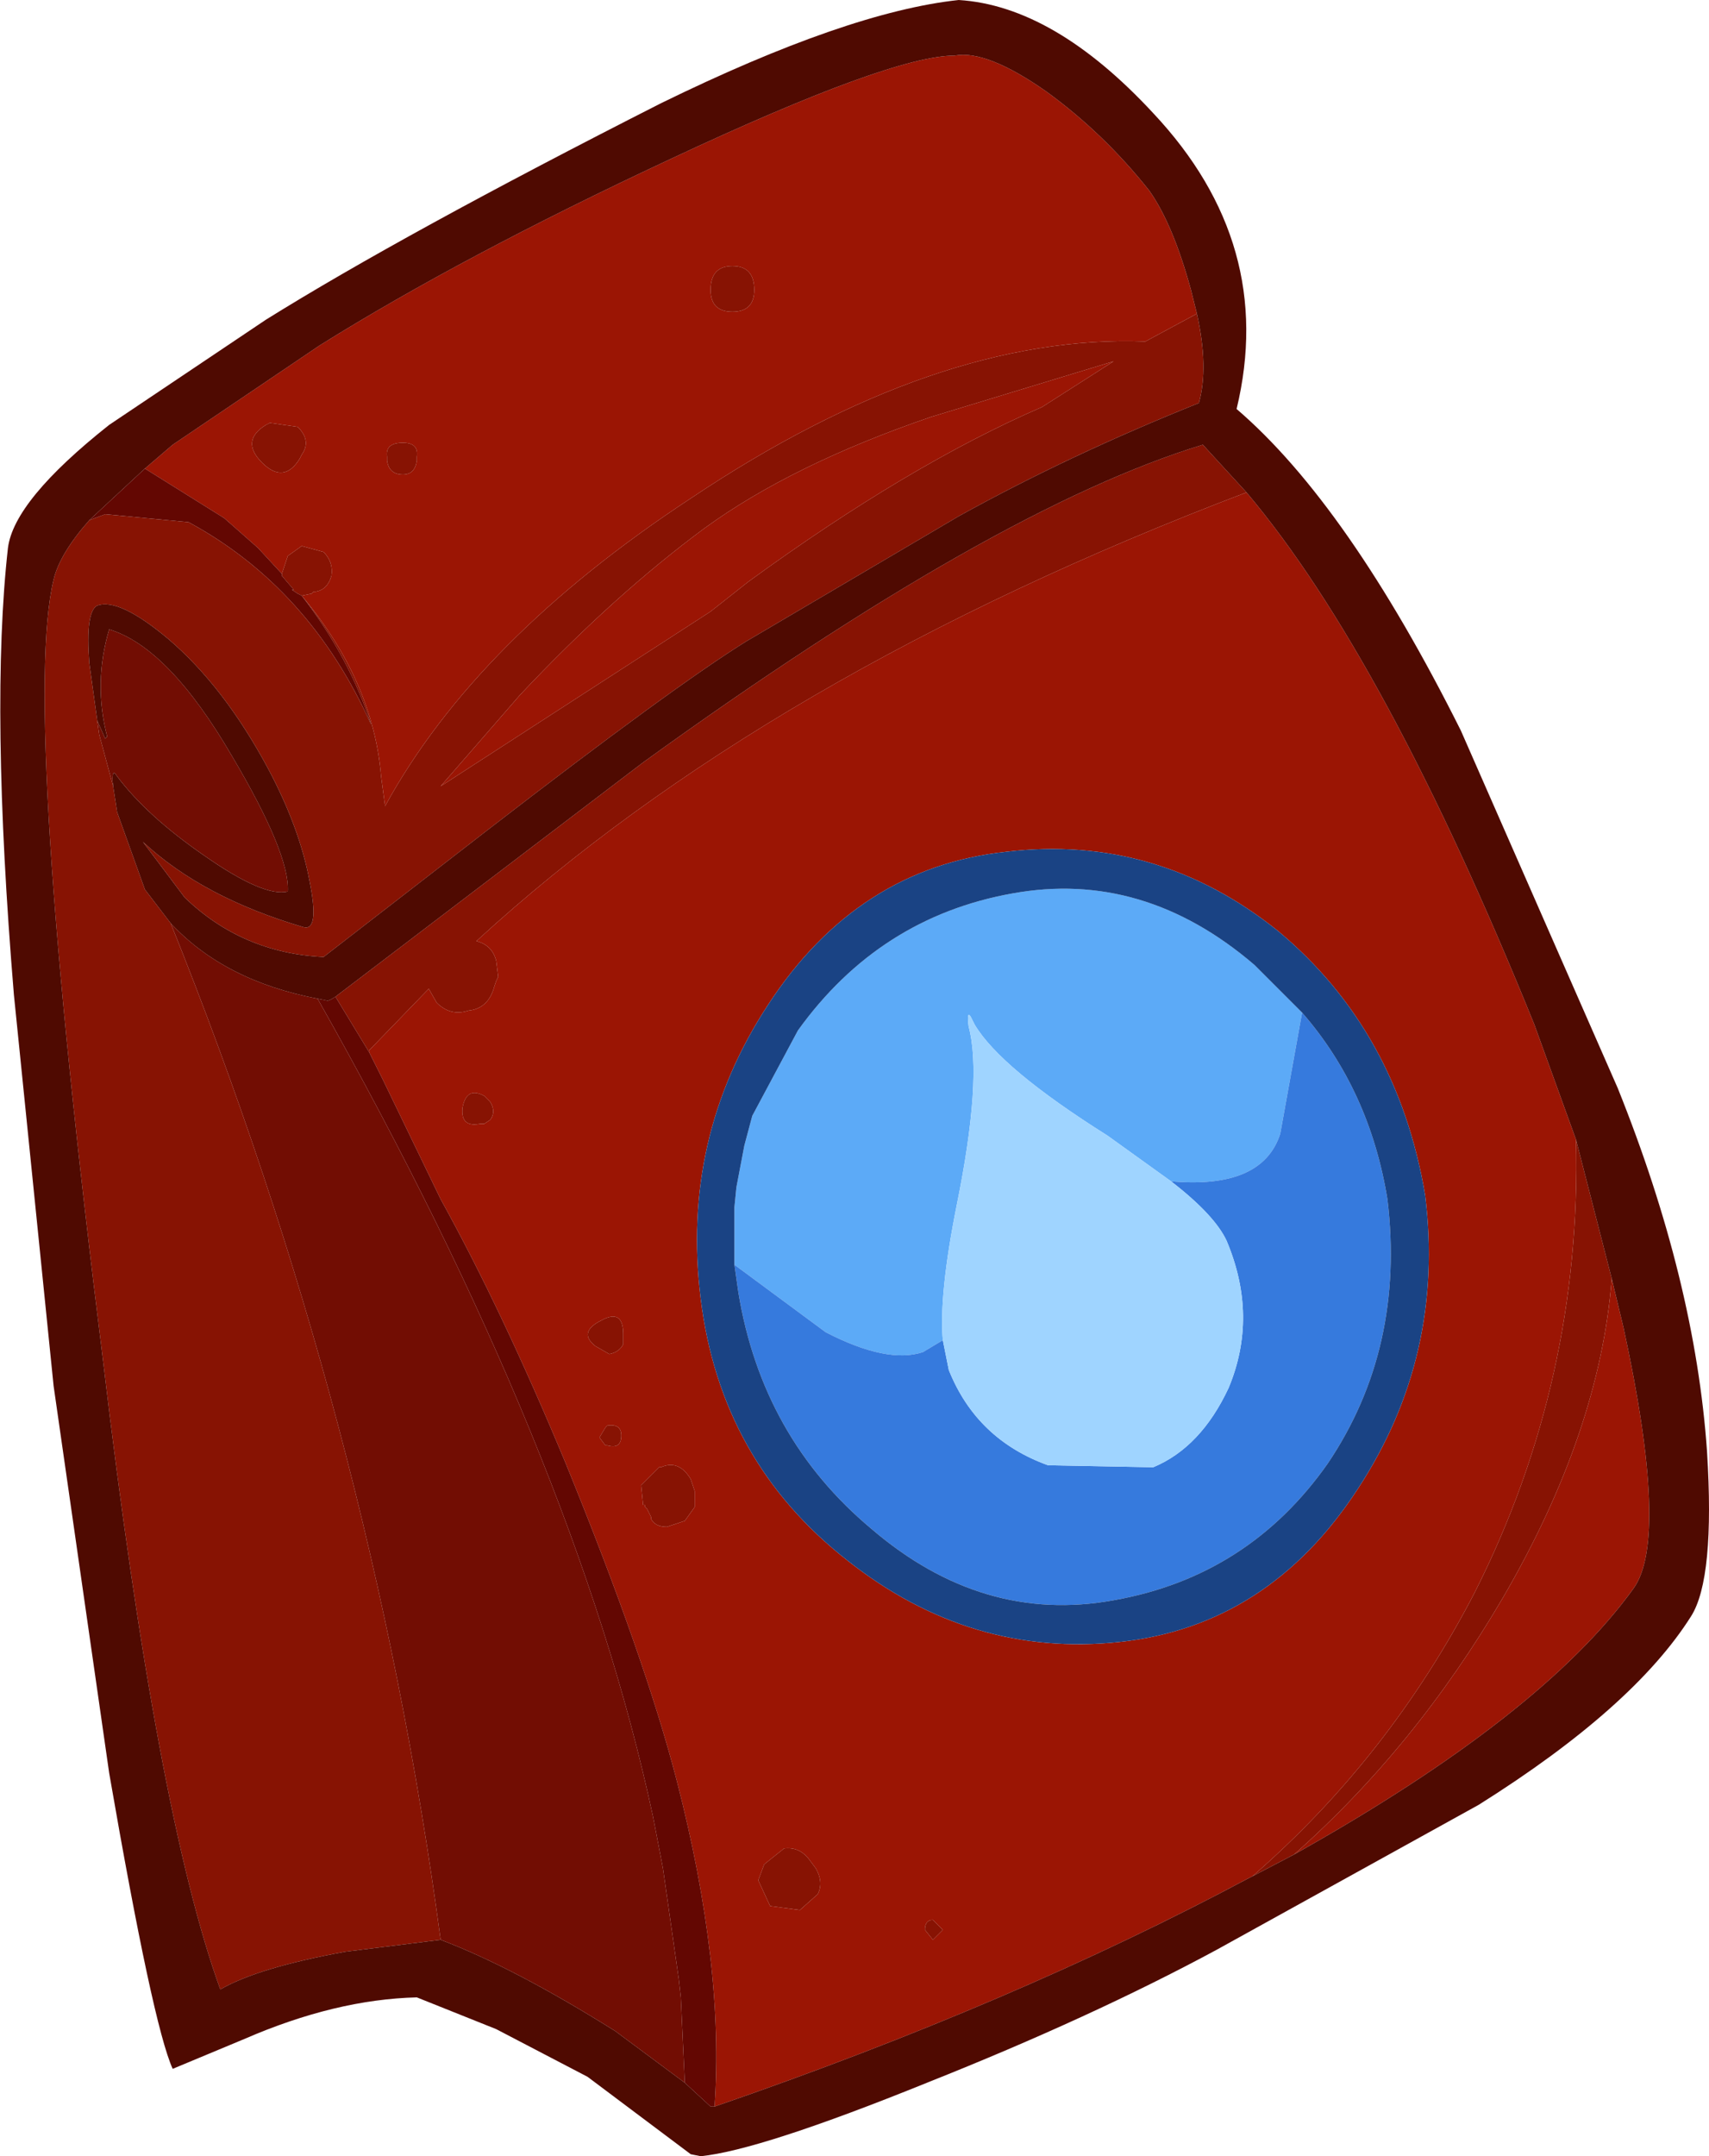 <?xml version="1.0" encoding="UTF-8" standalone="no"?>
<!-- Created with Inkscape (http://www.inkscape.org/) -->

<svg
   xmlns:dc="http://purl.org/dc/elements/1.1/"
   xmlns:cc="http://creativecommons.org/ns#"
   xmlns:rdf="http://www.w3.org/1999/02/22-rdf-syntax-ns#"
   xmlns:svg="http://www.w3.org/2000/svg"
   xmlns="http://www.w3.org/2000/svg"
   version="1.1"
   width="43.05"
   height="54.3"
   viewBox="-21.5 -27.15 43.05 54.3"
   id="svg2">
  <defs
     id="defs43" />
  <g
     id="shape_1"
     style="stroke-linecap:round;stroke-linejoin:round">
    <path
       d="m -17.15,-15.95 m 0,0 -0.7,0.6 2,1.25 0.85,0.75 0.6,0.65 0.15,-0.45 0.35,-0.25 0.55,0.15 q 0.25,0.25 0.2,0.6 -0.1,0.35 -0.4,0.4 l -0.05,0 -0.05,0.05 -0.25,0.05 q 1.8,2.15 2,4.55 l 0.1,0.75 q 2.3,-4.2 7.7,-7.75 6.2,-4.15 11.45,-3.95 l 1.3,-0.7 -0.15,-0.6 q -0.45,-1.65 -1.05,-2.5 -1.15,-1.45 -2.6,-2.5 -1.5,-1.05 -2.3,-0.9 -1.6,0 -7.15,2.6 -5.25,2.45 -8.85,4.7 l -3.7,2.5 m 34.3,14.6 q -3.75,-9.25 -7.25,-13.4 -12.1,4.6 -19.4,11.3 0.4,0.1 0.5,0.5 l 0.05,0.4 -0.05,0.1 -0.05,0.15 q -0.15,0.55 -0.65,0.6 -0.45,0.15 -0.8,-0.2 l -0.2,-0.35 -1.5,1.55 0,0.05 0.35,0.7 1.45,3 q 1.55,2.8 3.15,6.65 2,4.9 2.8,8 1.2,4.65 0.95,8.2 7.55,-2.6 13.45,-5.75 l 0.1,-0.05 q 3.45,-3 5.6,-7.15 2.7,-5.35 2.55,-11.4 l -1.05,-2.9 M 19.4,6.3 19.1,5.05 q -0.3,3.85 -2.75,8.05 -2.2,3.75 -5.25,6.45 6.25,-3.5 8.55,-6.7 Q 20.55,11.6 19.4,6.3 M -2.65,-12.5 q 4.05,-2.95 7.4,-4.4 l 1.8,-1.15 -4.6,1.4 q -3.5,1.2 -5.7,2.8 -2.3,1.7 -4.65,4.2 l -2,2.3 6.8,-4.4 0.95,-0.75 m 0.5,10.65 q 2.25,-3.45 6,-3.85 3.8,-0.45 6.85,2 3,2.5 3.7,6.65 0.5,4.05 -1.7,7.4 -2.25,3.45 -6,3.85 -3.75,0.4 -6.85,-2.05 -3.2,-2.5 -3.7,-6.6 -0.5,-4.05 1.7,-7.4 m -1.45,-18 q 0,-0.6 0.55,-0.6 0.55,0 0.55,0.6 0,0.55 -0.55,0.55 -0.55,0 -0.55,-0.55 m -7.75,3.85 q 0.4,0 0.35,0.35 l 0,0.1 q -0.05,0.35 -0.35,0.35 -0.35,0 -0.4,-0.35 l 0,-0.1 Q -11.8,-16 -11.35,-16 m -3.55,0.5 q -0.55,-0.55 0.1,-0.95 l 0.1,-0.05 0.7,0.1 q 0.35,0.35 0.1,0.7 l -0.05,0.1 q -0.4,0.65 -0.95,0.1 m 5.05,16.25 q 0.1,-0.55 0.55,-0.3 l 0.15,0.15 q 0.15,0.25 0,0.45 l -0.15,0.1 -0.1,0 q -0.5,0.1 -0.45,-0.4 m 4.05,5.7 0,0.25 Q -5.9,6.9 -6.15,6.95 L -6.5,6.75 Q -6.95,6.4 -6.35,6.1 -5.8,5.8 -5.8,6.45 M -5.85,9 q 0,0.35 -0.35,0.25 l -0.05,0 L -6.4,9.05 -6.25,8.8 -6.2,8.75 Q -5.85,8.7 -5.85,9 m 0.75,2.05 -0.1,-0.2 -0.05,-0.05 0,-0.05 -0.05,0 -0.05,-0.5 0.45,-0.45 0.05,0 q 0.45,-0.2 0.75,0.3 l 0.1,0.3 0,0.4 -0.25,0.35 -0.45,0.15 q -0.3,0 -0.4,-0.2 l 0,-0.05 m 4.2,9.5 -0.45,0.4 -0.75,-0.1 -0.3,-0.65 0.15,-0.4 0.5,-0.4 q 0.4,-0.05 0.65,0.3 l 0.15,0.2 q 0.2,0.35 0.05,0.65 m 2.7,0.9 Q 1.8,21.2 2,21.2 L 2.25,21.45 2,21.7 1.8,21.45"
       id="path5"
       style="fill:#9b1504;fill-opacity:1;stroke:none" />
    <path
       d="M -17.15,-15.95"
       id="path7"
       style="fill:none;stroke:none" />
    <path
       d="m 8.7,-17 m 0,0 q 0.25,-0.9 -0.05,-2.25 l -1.3,0.7 q -5.25,-0.2 -11.45,3.95 -5.4,3.55 -7.7,7.75 l -0.1,-0.75 q -0.2,-2.4 -2,-4.55 l 0.25,-0.05 0.05,-0.05 0.05,0 q 0.3,-0.05 0.4,-0.4 0.05,-0.35 -0.2,-0.6 l -0.55,-0.15 -0.35,0.25 -0.15,0.45 0,0.05 0.3,0.35 -0.05,0 0.15,0.1 0.1,0.05 q 1.2,1.55 1.75,3.25 -1.55,-3.45 -4.6,-5.1 l -2.1,-0.2 -0.4,0.15 q -0.75,0.85 -0.9,1.5 -0.8,3.3 1.25,19.7 1.35,11.4 2.95,15.8 Q -15,22.4 -12.8,22 l 2.4,-0.3 Q -12.15,8.65 -17.2,-3.9 l -0.65,-0.85 -0.7,-1.95 -0.1,-0.65 -0.35,-1.3 -0.05,-0.35 -0.2,-1.45 q -0.1,-1.3 0.2,-1.45 0.55,-0.2 1.8,0.85 1.4,1.2 2.5,3.25 0.8,1.5 1.05,2.85 0.25,1.25 -0.15,1.15 -2.55,-0.75 -4.05,-2.15 l 1.05,1.4 q 1.45,1.4 3.5,1.5 l 4.2,-3.25 q 4.6,-3.55 6.45,-4.7 l 5.35,-3.15 Q 5.45,-15.7 8.7,-17 m -14,9.05 -7.75,5.9 0.85,1.4 0,-0.05 1.5,-1.55 0.2,0.35 q 0.35,0.35 0.8,0.2 0.5,-0.05 0.65,-0.6 L -9,-2.45 -8.95,-2.55 -9,-2.95 q -0.1,-0.4 -0.5,-0.5 7.3,-6.7 19.4,-11.3 l -1.1,-1.2 q -5.25,1.6 -14.1,8 m 24.4,13 -0.9,-3.5 q 0.15,6.05 -2.55,11.4 -2.15,4.15 -5.6,7.15 L 11.1,19.55 Q 14.15,16.85 16.35,13.1 18.8,8.9 19.1,5.05 M 4.75,-16.9 q -3.35,1.45 -7.4,4.4 l -0.95,0.75 -6.8,4.4 2,-2.3 q 2.35,-2.5 4.65,-4.2 2.2,-1.6 5.7,-2.8 l 4.6,-1.4 -1.8,1.15 m -7.8,-3.55 q -0.55,0 -0.55,0.6 0,0.55 0.55,0.55 0.55,0 0.55,-0.55 0,-0.6 -0.55,-0.6 m -7.95,4.8 q 0.05,-0.35 -0.35,-0.35 -0.45,0 -0.4,0.35 l 0,0.1 q 0.05,0.35 0.4,0.35 0.3,0 0.35,-0.35 l 0,-0.1 m -3.8,-0.8 q -0.65,0.4 -0.1,0.95 0.55,0.55 0.95,-0.1 l 0.05,-0.1 q 0.25,-0.35 -0.1,-0.7 l -0.7,-0.1 -0.1,0.05 m 5.5,16.9 q -0.45,-0.25 -0.55,0.3 -0.05,0.5 0.45,0.4 l 0.1,0 0.15,-0.1 Q -9,0.85 -9.15,0.6 L -9.3,0.45 m 3.5,6.25 0,-0.25 Q -5.8,5.8 -6.35,6.1 -6.95,6.4 -6.5,6.75 l 0.35,0.2 Q -5.9,6.9 -5.8,6.7 m -0.4,2.55 q 0.35,0.1 0.35,-0.25 0,-0.3 -0.35,-0.25 l -0.05,0.05 -0.15,0.25 0.15,0.2 0.05,0 m 1,1.6 0.1,0.2 0,0.05 q 0.1,0.2 0.4,0.2 L -4.25,11.15 -4,10.8 -4,10.4 -4.1,10.1 Q -4.4,9.6 -4.85,9.8 l -0.05,0 -0.45,0.45 0.05,0.5 0.05,0 0,0.05 0.05,0.05 m 3.85,10.1 0.45,-0.4 q 0.15,-0.3 -0.05,-0.65 L -1.1,19.7 q -0.25,-0.35 -0.65,-0.3 l -0.5,0.4 -0.15,0.4 0.3,0.65 0.75,0.1 M 2,21.2 q -0.2,0 -0.2,0.25 L 2,21.7 2.25,21.45 2,21.2"
       id="path9"
       style="fill:#871303;fill-opacity:1;stroke:none" />
    <path
       d="M 8.7,-17"
       id="path11"
       style="fill:none;stroke:none" />
    <path
       d="m -18.85,-8.55 m 0,0 -0.2,-0.45 0.05,0.35 0.35,1.3 q -0.05,-0.5 0.1,-0.25 0.75,1 2.2,2 1.5,1.05 2.1,0.9 0.05,-0.95 -1.4,-3.4 -1.6,-2.75 -3.1,-3.2 -0.4,1.35 -0.05,2.7 l -0.05,0.05 M -13.5,-2 q -2.35,-0.45 -3.7,-1.9 5.05,12.55 6.8,25.6 1.85,0.7 4.4,2.3 l 1.75,1.3 -0.1,-2.15 L -4.4,22.7 -4.8,19.9 -5.05,18.6 Q -7,9.5 -13.5,-2"
       id="path13"
       style="fill:#720d03;fill-opacity:1;stroke:none" />
    <path
       d="M -18.85,-8.55"
       id="path15"
       style="fill:none;stroke:none" />
    <path
       d="m -13.25,-1.95 m 0,0 L -13.5,-2 Q -7,9.5 -5.05,18.6 l 0.25,1.3 0.4,2.8 0.05,0.45 0.1,2.15 0.65,0.6 0.1,0 q 0.25,-3.55 -0.95,-8.2 -0.8,-3.1 -2.8,-8 -1.6,-3.85 -3.15,-6.65 l -1.45,-3 -0.35,-0.7 -0.85,-1.4 q -0.15,0.1 -0.2,0.1 m -4.6,-13.4 -1.4,1.3 0.4,-0.15 2.1,0.2 q 3.05,1.65 4.6,5.1 -0.55,-1.7 -1.75,-3.25 l -0.1,-0.05 -0.15,-0.1 0.05,0 -0.3,-0.35 0,-0.05 -0.6,-0.65 -0.85,-0.75 -2,-1.25"
       id="path17"
       style="fill:#630702;fill-opacity:1;stroke:none" />
    <path
       d="M -13.25,-1.95"
       id="path19"
       style="fill:none;stroke:none" />
    <path
       d="m 7.55,-24.3 m 0,0 q -2.5,-2.7 -4.9,-2.85 -2.8,0.3 -7.5,2.6 -6.5,3.3 -9.95,5.45 l -3.95,2.65 q -2.4,1.9 -2.55,3.1 -0.45,4 0.15,11.25 l 1,9.85 1.4,9.75 q 1.1,6.35 1.6,7.45 l 1.8,-0.75 q 2.3,-1 4.35,-1.05 l 2,0.8 2.3,1.2 2.6,1.95 0.25,0.05 Q -2.35,27 1.85,25.3 6,23.65 9.15,21.95 l 6.6,-3.65 Q 19.65,15.85 21.1,13.55 21.7,12.6 21.5,9.4 21.2,5.1 19.25,0.25 l -3.95,-9 q -2.85,-5.7 -5.65,-8.1 1,-4.15 -2.1,-7.45 m -25.4,8.95 0.7,-0.6 3.7,-2.5 q 3.6,-2.25 8.85,-4.7 5.55,-2.6 7.15,-2.6 0.8,-0.15 2.3,0.9 1.45,1.05 2.6,2.5 0.6,0.85 1.05,2.5 l 0.15,0.6 q 0.3,1.35 0.05,2.25 -3.25,1.3 -6.05,2.85 L -2.7,-11 q -1.85,1.15 -6.45,4.7 l -4.2,3.25 q -2.05,-0.1 -3.5,-1.5 l -1.05,-1.4 q 1.5,1.4 4.05,2.15 0.4,0.1 0.15,-1.15 -0.25,-1.35 -1.05,-2.85 -1.1,-2.05 -2.5,-3.25 -1.25,-1.05 -1.8,-0.85 -0.3,0.15 -0.2,1.45 l 0.2,1.45 0.2,0.45 0.05,-0.05 q -0.35,-1.35 0.05,-2.7 1.5,0.45 3.1,3.2 1.45,2.45 1.4,3.4 -0.6,0.15 -2.1,-0.9 -1.45,-1 -2.2,-2 -0.15,-0.25 -0.1,0.25 l 0.1,0.65 0.7,1.95 0.65,0.85 q 1.35,1.45 3.7,1.9 l 0.25,0.05 q 0.05,0 0.2,-0.1 l 7.75,-5.9 q 8.85,-6.4 14.1,-8 l 1.1,1.2 q 3.5,4.15 7.25,13.4 l 1.05,2.9 0.9,3.5 0.3,1.25 q 1.15,5.3 0.25,6.55 -2.3,3.2 -8.55,6.7 l -1.05,0.55 -0.1,0.05 Q 4.05,23.3 -3.5,25.9 l -0.1,0 L -4.25,25.3 -6,24 q -2.55,-1.6 -4.4,-2.3 l -2.4,0.3 q -2.2,0.4 -3.15,0.95 -1.6,-4.4 -2.95,-15.8 -2.05,-16.4 -1.25,-19.7 0.15,-0.65 0.9,-1.5 l 1.4,-1.3"
       id="path21"
       style="fill:#4f0a01;fill-opacity:1;stroke:none" />
    <path
       d="M 7.55,-24.3"
       id="path23"
       style="fill:none;stroke:none" />
    <path
       d="m -3,3.25 m 0,0 0,1.45 2.3,1.7 Q 0.85,7.2 1.75,6.9 L 2.25,6.6 Q 2.15,5.45 2.6,3.2 3.25,0 2.9,-1.3 2.85,-1.7 2.95,-1.55 l 0.1,0.2 q 0.65,1.1 3.35,2.8 L 8,2.6 q 2.3,0.2 2.75,-1.2 l 0.55,-3.05 -1.2,-1.2 Q 7.3,-5.25 4,-4.65 0.65,-4.05 -1.4,-1.2 L -2.55,0.95 -2.75,1.7 -2.95,2.75 -3,3.25"
       id="path25"
       style="fill:#5caaf7;fill-opacity:1;stroke:none" />
    <path
       d="M -3,3.25"
       id="path27"
       style="fill:none;stroke:none" />
    <path
       d="m 13.45,3.05 m 0,0 Q 13,0.3 11.3,-1.65 L 10.75,1.4 Q 10.3,2.8 8,2.6 9.1,3.45 9.4,4.1 10.2,6 9.45,7.8 8.75,9.3 7.55,9.8 L 4.9,9.75 Q 3.1,9.1 2.4,7.35 L 2.25,6.6 1.75,6.9 Q 0.85,7.2 -0.7,6.4 L -3,4.7 -2.9,5.4 q 0.6,3.65 3.35,5.95 2.8,2.4 6.1,1.8 3.4,-0.6 5.4,-3.45 1.95,-2.9 1.5,-6.65"
       id="path29"
       style="fill:#367add;fill-opacity:1;stroke:none" />
    <path
       d="M 13.45,3.05"
       id="path31"
       style="fill:none;stroke:none" />
    <path
       d="m 2.6,3.2 m 0,0 Q 2.15,5.45 2.25,6.6 L 2.4,7.35 Q 3.1,9.1 4.9,9.75 L 7.55,9.8 Q 8.75,9.3 9.45,7.8 10.2,6 9.4,4.1 9.1,3.45 8,2.6 L 6.4,1.45 q -2.7,-1.7 -3.35,-2.8 l -0.1,-0.2 Q 2.85,-1.7 2.9,-1.3 3.25,0 2.6,3.2"
       id="path33"
       style="fill:#9fd4ff;fill-opacity:1;stroke:none" />
    <path
       d="M 2.6,3.2"
       id="path35"
       style="fill:none;stroke:none" />
    <path
       d="m -3,4.7 m 0,0 0,-1.45 0.05,-0.5 0.2,-1.05 0.2,-0.75 1.15,-2.15 q 2.05,-2.85 5.4,-3.45 3.3,-0.6 6.1,1.8 l 1.2,1.2 q 1.7,1.95 2.15,4.7 0.45,3.75 -1.5,6.65 -2,2.85 -5.4,3.45 -3.3,0.6 -6.1,-1.8 Q -2.3,9.05 -2.9,5.4 L -3,4.7 M 3.85,-5.7 q -3.75,0.4 -6,3.85 -2.2,3.35 -1.7,7.4 0.5,4.1 3.7,6.6 3.1,2.45 6.85,2.05 3.75,-0.4 6,-3.85 Q 14.9,7 14.4,2.95 13.7,-1.2 10.7,-3.7 7.65,-6.15 3.85,-5.7"
       id="path37"
       style="fill:#1a4384;fill-opacity:1;stroke:none" />
    <path
       d="M -3,4.7"
       id="path39"
       style="fill:none;stroke:none" />
  </g>
</svg>

